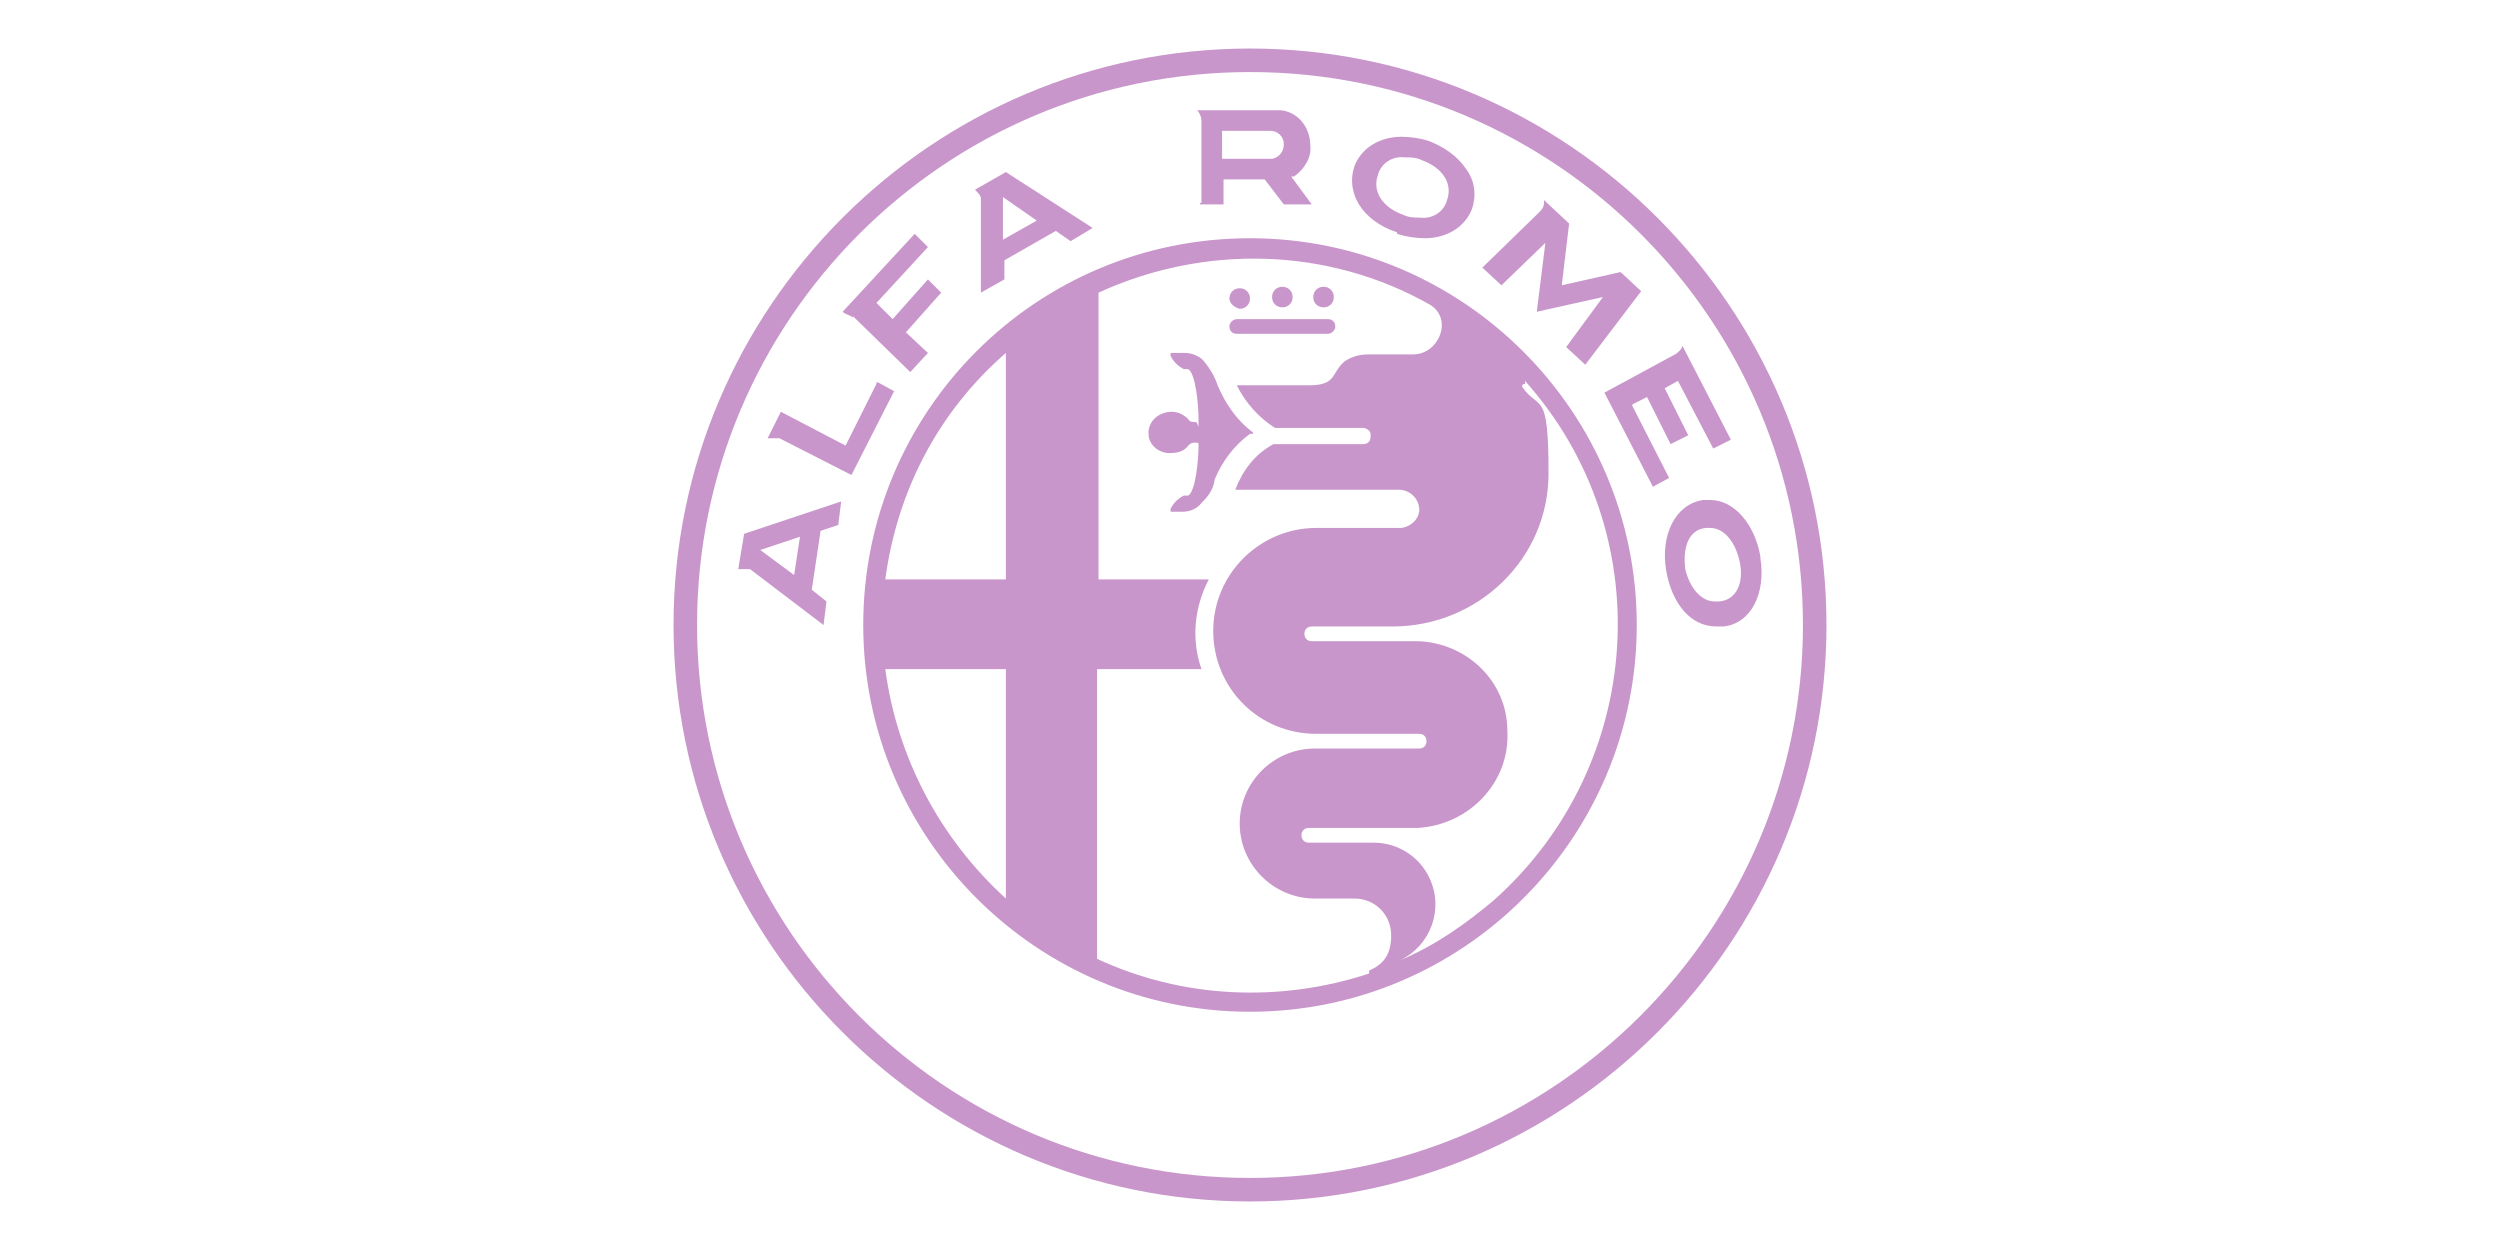 <?xml version="1.0" encoding="UTF-8"?>
<svg id="Layer_1" xmlns="http://www.w3.org/2000/svg" width="170" height="85" version="1.1" viewBox="0 0 170 85">
  <!-- Generator: Adobe Illustrator 29.8.1, SVG Export Plug-In . SVG Version: 2.1.1 Build 2)  -->
  <defs>
    <style>
      .st0 {
        fill: #c996cc;
      }
    </style>
  </defs>
  <path class="st0" d="M58,21.5l3.9,3.8,1.2-1.3-1.5-1.4,2.4-2.7-.9-.9-2.4,2.7-1.1-1.1,3.5-3.8-.9-.9-4.9,5.3c.2.2.5.2.7.4h0ZM66.7,13.6h0v6.3l1.6-.9v-1.3l3.5-2,1,.7,1.5-.9-5.9-3.8-2.1,1.2c.2.2.4.4.4.6h0ZM70.5,15l-2.3,1.3v-2.9l2.3,1.6ZM81.6,13.9h1.6v-1.7h2.8l1.3,1.7h1.9l-1.4-1.9h.2c.7-.5,1.2-1.3,1.1-2.1,0-1.3-.9-2.3-2-2.4h-5.7c.2.2.3.5.3.7v5.6h-.1ZM86.4,8.9h0c.5,0,.9.4.9.9h0c0,.5-.3.9-.8,1h-3.4v-1.9h3.3ZM119.7,37.8c-.4-2.2-1.8-3.8-3.4-3.8h-.5c-1.9.3-2.9,2.4-2.5,4.8.4,2.3,1.7,3.8,3.4,3.8s.3,0,.5,0c1.9-.2,2.9-2.3,2.5-4.7h0ZM116.9,40.9h-.3c-.9,0-1.7-.9-2-2.2-.2-1.6.3-2.7,1.4-2.8h.3c.9,0,1.7.9,2,2.3.3,1.4-.2,2.6-1.4,2.7ZM105.1,16.4l-.6,4.8h0l4.5-1-2.5,3.4,1.3,1.2,3.8-5-1.4-1.3-4,.9.5-4.2-1.5-1.4h0l-.2-.2c0,.3,0,.5-.3.8l-3.9,3.8,1.3,1.2,3-2.9h0ZM95,15.9c.6.2,1.3.3,1.9.3h0c1.4,0,2.7-.7,3.2-2,.3-.9.2-1.9-.4-2.7-.6-.9-1.5-1.5-2.5-1.9-.6-.2-1.3-.3-1.9-.3-1.4,0-2.7.7-3.2,2-.6,1.8.5,3.7,2.9,4.5h0ZM93.7,11.9c.2-.8,1-1.3,1.8-1.2.4,0,.8,0,1.2.2,1.4.5,2.1,1.6,1.7,2.7-.2.8-1,1.3-1.8,1.2-.4,0-.8,0-1.2-.2-1.4-.5-2.1-1.6-1.7-2.7ZM85,3.3c-21.6,0-39.2,17.6-39.2,39.2s17.6,39.2,39.2,39.2,39.2-17.6,39.2-39.2S106.6,3.3,85,3.3ZM85,80.1c-20.8,0-37.6-16.9-37.6-37.6S64.2,4.9,85,4.9s37.6,16.9,37.6,37.6-16.9,37.6-37.6,37.6ZM50.3,38.7h.7l5,3.8.2-1.6-1-.8.6-4,1.2-.4.2-1.6-6.6,2.2-.4,2.4h0ZM54.4,36.5l-.4,2.6-2.3-1.7s2.7-.9,2.7-.9ZM85.2,29.6h0v-.2c-1.1-.8-1.9-2-2.4-3.2-.2-.6-.5-1.1-.9-1.6-.3-.4-.9-.6-1.3-.6h-1v.2c.2.4.5.7.9.9h.3c.5.3.7,2.4.7,3.4s0,.2-.2.2-.4,0-.5-.2c-.3-.3-.7-.5-1.1-.5-.8,0-1.5.5-1.6,1.3v.2c0,.8.8,1.4,1.6,1.3.5,0,.9-.2,1.1-.5.2-.2.3-.2.5-.2s.2,0,.2.2c0,1-.2,3.1-.7,3.4h-.3c-.4.2-.7.5-.9.9v.2h.8c.5,0,1-.2,1.3-.6.5-.5.8-.9.9-1.6.5-1.2,1.3-2.3,2.4-3.1h.2ZM84.3,21c.4,0,.7-.3.7-.7s-.3-.7-.7-.7-.7.3-.7.7h0c0,.3.3.6.7.7h0ZM84.1,22.7h6.2c.2,0,.5-.2.5-.5s-.2-.5-.5-.5h-6.2c-.2,0-.5.2-.5.5s.2.5.5.5ZM85,16.2c-14.6,0-26.3,11.8-26.3,26.3s11.8,26.3,26.3,26.3,26.3-11.8,26.3-26.3-11.8-26.3-26.3-26.3h0ZM68.4,61.1c-4.5-4.1-7.4-9.6-8.2-15.6h8.2v15.6ZM68.4,39.4h-8.2c.8-6,3.6-11.4,8.2-15.4v15.4ZM93.1,66.2c-6.1,2-12.7,1.7-18.5-1v-19.7h7.1c-.7-2-.5-4.2.5-6.1h-7.5v-19.5c7.2-3.3,15.6-3.1,22.5.8h0c.9.5,1.1,1.6.5,2.5-.3.5-.9.9-1.6.9h-3.1c-.6,0-1.2.2-1.6.5-.9.8-.5,1.6-2.4,1.6h-4.9c.6,1.2,1.5,2.2,2.6,2.9h6c.2,0,.5.2.5.4v.2h0c0,.4-.3.5-.5.5h-6.1c-1.3.7-2.1,1.8-2.6,3.1h11.1c.7,0,1.3.5,1.4,1.2s-.5,1.3-1.2,1.4h-5.8c-3.8,0-7,3.1-7,7s3.1,7,7,7h7c.3,0,.5.2.5.5s-.2.5-.5.5h-7.1c-2.8,0-5.1,2.3-5.1,5.1s2.3,5.1,5.1,5.1h2.7c1.4,0,2.5,1.1,2.5,2.5s-.6,2-1.5,2.4h0v.2ZM103.7,25.9h0c9.2,10.3,8.2,26.1-2.1,35.3-1.9,1.6-4,3.1-6.4,4.1h0c2.1-1,3-3.5,2-5.6-.7-1.5-2.2-2.4-3.8-2.4h-4.4c-.3,0-.5-.2-.5-.5s.2-.5.5-.5h7.4c3.5-.2,6.3-3.1,6.1-6.6,0-3.4-2.8-6-6.1-6.1h-7.2c-.3,0-.5-.2-.5-.5s.2-.5.5-.5h5.5c5.8,0,10.6-4.6,10.6-10.4s-.6-4.2-1.8-5.9h0q0-.2.2-.2h0v-.2ZM87.2,20.9c.4,0,.7-.3.7-.7s-.3-.7-.7-.7-.7.3-.7.7h0c0,.4.3.7.7.7h0ZM111,27.5l1-.5,1.6,3.2,1.2-.6-1.6-3.2.9-.5,2.4,4.6,1.2-.6-3.3-6.4c0,.2-.3.5-.5.6l-4.8,2.6,3.3,6.4,1.1-.6-2.5-4.9h0ZM59.6,26.1l-2.1,4.2-4.4-2.3-.9,1.8h.8l4.9,2.5,2.9-5.7-1.1-.6h-.1ZM90,20.9c.4,0,.7-.3.7-.7s-.3-.7-.7-.7h0c-.4,0-.7.3-.7.7s.3.7.7.7h0Z"/>
</svg>
